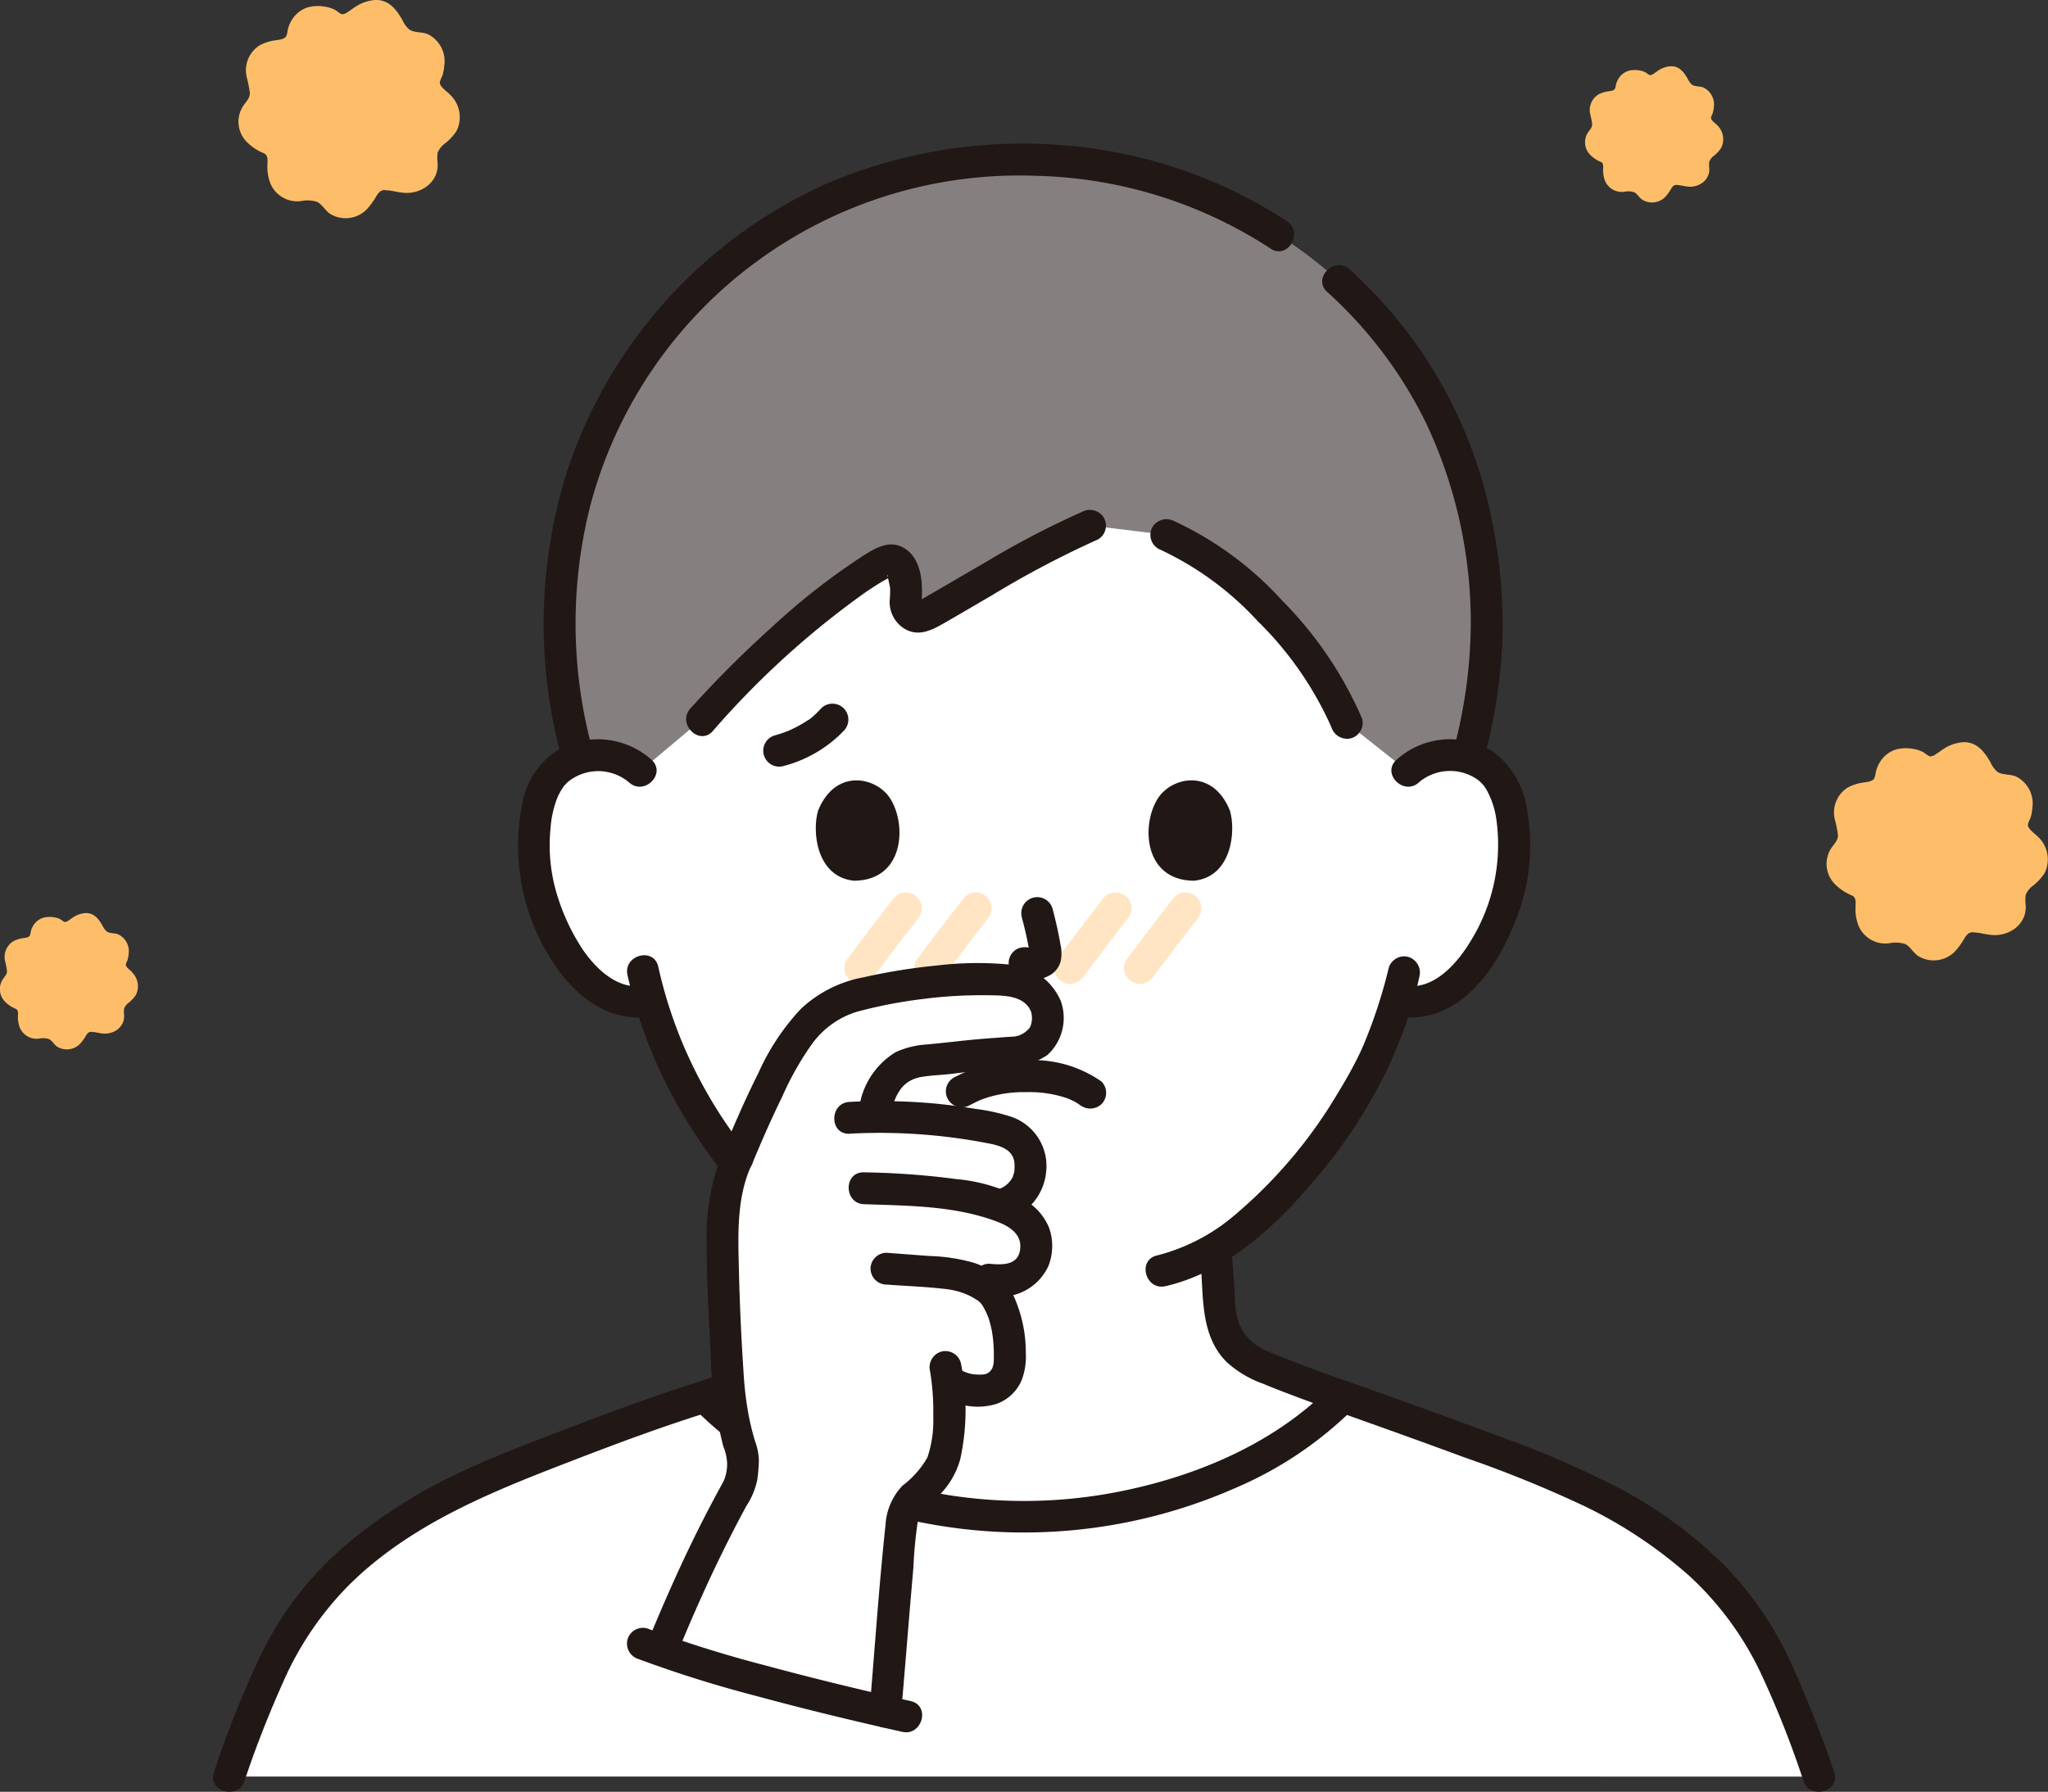 <svg xmlns="http://www.w3.org/2000/svg" width="111.97" height="97.985" viewBox="0 0 111.97 97.985">
  <rect x="0" y="0" width="111.97" height="97.985" fill="#333333" stroke="none"/>
  <g id="_12301_color" data-name="12301_color" transform="translate(-0.003)">
    <path id="パス_13297" data-name="パス 13297" d="M34.521,231.121c.662-2.007,1.921-5.026,2.311-5.86a17.784,17.784,0,0,1,4.523-6.052,27.574,27.574,0,0,1,7.084-4.362c3.621-1.487,8.675-3.446,12.094-4.5,3.555,3.693,10.3,6.575,17.44,6.575,7.229,0,13.885-2.882,17.442-6.572,3.57,1.271,8.471,3.011,12.091,4.5a27.586,27.586,0,0,1,7.084,4.362,17.784,17.784,0,0,1,4.523,6.052c.39.835,1.649,3.853,2.311,5.86Z" transform="translate(-21.984 -133.971)" fill="#fff"/>
    <path id="パス_13298" data-name="パス 13298" d="M128.161,83.136a3.279,3.279,0,0,1,2.37-.868,3.046,3.046,0,0,1,2.733,1.518c.929,1.611.89,4.579.266,6.415a9.908,9.908,0,0,1-2.908,4.716,3.613,3.613,0,0,1-2.787.8l-.263-.045a21.862,21.862,0,0,1-.963,2.6c-.68,1.845-4.313,8.13-8.983,10.959.133,1.148.168,1.985.248,3.224a3.437,3.437,0,0,0,2.187,3.144c.567.29,3.527,1.39,4.568,1.748-3.563,3.687-10.217,6.567-17.444,6.567-7.137,0-13.885-2.882-17.443-6.572,1.057-.363,3.985-1.452,4.549-1.743a3.437,3.437,0,0,0,2.187-3.143c.081-1.252.115-2.094.252-3.261a20.044,20.044,0,0,1-5.235-4.6,24.934,24.934,0,0,1-4.732-8.928,3.54,3.54,0,0,1-3.014-.754A9.913,9.913,0,0,1,80.842,90.2c-.623-1.837-.663-4.8.266-6.415a3.043,3.043,0,0,1,2.733-1.519,3.28,3.28,0,0,1,2.37.868s-.484-18.811,21.738-18.811C130.461,64.326,128.161,83.136,128.161,83.136Z" transform="translate(-51.198 -40.97)" fill="#fff"/>
    <path id="パス_13299" data-name="パス 13299" d="M96.579,50.106A62.826,62.826,0,0,0,92,54.668l-3.353,2.815a3.28,3.28,0,0,0-2.37-.868,3.99,3.99,0,0,0-1.023.162,27.678,27.678,0,0,1-1.027-8.291A25.129,25.129,0,0,1,94.6,28.824a25.829,25.829,0,0,1,30.045.09A24.567,24.567,0,0,1,134.9,48.485a26.743,26.743,0,0,1-1,8.265,4.067,4.067,0,0,0-.932-.136,3.28,3.28,0,0,0-2.37.868l-3.327-2.636a22.46,22.46,0,0,0-6.027-7.866,13.45,13.45,0,0,0-3.839-2.414l-4.168-.512c-2.81,1.184-6.774,3.672-9,4.907a.763.763,0,0,1-1.085-.817,4.014,4.014,0,0,0-.1-1.462c-.148-.611-.617-.871-.983-.678A30.163,30.163,0,0,0,96.579,50.106Z" transform="translate(-53.636 -15.317)" fill="#85807f"/>
    <path id="パス_13300" data-name="パス 13300" d="M85.285,112.462a4.427,4.427,0,0,0-4.956-.639,4.362,4.362,0,0,0-2.111,3.037,11.584,11.584,0,0,0,1.743,8.778c1.211,1.808,2.989,3.189,5.265,2.869a.877.877,0,0,0,.609-1.072.9.9,0,0,0-1.072-.609c-1.355.192-2.516-.936-3.22-1.953a11.421,11.421,0,0,1-1.438-3.066,9.244,9.244,0,0,1-.344-3.625,5.57,5.57,0,0,1,.4-1.72,4.017,4.017,0,0,1,.254-.452c.024-.04.052-.078.079-.115-.008.012-.086.1-.02.027a3.019,3.019,0,0,1,.227-.245,2.622,2.622,0,0,1,3.35.02c.827.755,2.063-.474,1.232-1.232Z" transform="translate(-49.656 -70.912)" fill="#211715"/>
    <path id="パス_13301" data-name="パス 13301" d="M200.486,209.668c2.283.813,4.566,1.626,6.839,2.469a65.509,65.509,0,0,1,6.713,2.734,25.149,25.149,0,0,1,5.6,3.748,17.219,17.219,0,0,1,4.022,5.557,53.48,53.48,0,0,1,2.223,5.651c.352,1.059,2.036.605,1.681-.463-.645-1.941-1.416-3.851-2.242-5.721a18.929,18.929,0,0,0-3.764-5.6,24.213,24.213,0,0,0-5.745-4.214,55.1,55.1,0,0,0-6.919-2.966c-2.636-.99-5.289-1.935-7.943-2.879a.879.879,0,0,0-1.072.609.889.889,0,0,0,.609,1.072Z" transform="translate(-127.282 -132.447)" fill="#211715"/>
    <path id="パス_13302" data-name="パス 13302" d="M33.8,229.8c.606-1.825,1.331-3.654,2.1-5.374a17.465,17.465,0,0,1,3.684-5.4c3.408-3.335,7.851-5.076,12.219-6.759,2.44-.94,4.9-1.857,7.395-2.63,1.068-.33.612-2.013-.463-1.68-2.281.706-4.524,1.533-6.754,2.383-2.335.891-4.7,1.76-6.949,2.865A27.724,27.724,0,0,0,39,217.2a18.393,18.393,0,0,0-4.421,5.955,54.639,54.639,0,0,0-2.453,6.184c-.354,1.067,1.328,1.525,1.681.463Z" transform="translate(-20.425 -132.422)" fill="#211715"/>
    <path id="パス_13303" data-name="パス 13303" d="M104.848,196.739c1.317-.456,2.629-.941,3.922-1.467a7.352,7.352,0,0,0,1.948-1.042,4.182,4.182,0,0,0,1.368-2.224,23.454,23.454,0,0,0,.317-3.479.878.878,0,0,0-.871-.871.89.89,0,0,0-.871.871c-.054.6-.092,1.2-.128,1.8a5.147,5.147,0,0,1-.2,1.485,2.781,2.781,0,0,1-1.688,1.631c-.056.025-.114.05-.17.076-.16.075.16-.064-.007,0l-.539.218q-.623.246-1.251.481c-.758.285-1.519.567-2.284.832a.892.892,0,0,0-.609,1.072.88.88,0,0,0,1.072.609Z" transform="translate(-66.077 -119.518)" fill="#211715"/>
    <path id="パス_13304" data-name="パス 13304" d="M188.772,195.058c-.765-.265-1.525-.547-2.284-.832q-.627-.236-1.251-.481c-.17-.067-.34-.136-.508-.205-.214-.086.107.052-.036-.015-.056-.026-.114-.05-.17-.076a2.789,2.789,0,0,1-1.688-1.631,5.156,5.156,0,0,1-.2-1.485c-.036-.6-.073-1.2-.128-1.8a.9.9,0,0,0-.871-.871.878.878,0,0,0-.871.871c.171,1.9-.036,4.006,1.426,5.47a5.9,5.9,0,0,0,1.995,1.187c.639.267,1.288.512,1.936.755.729.273,1.46.545,2.2.8a.872.872,0,1,0,.463-1.68Z" transform="translate(-115.122 -119.518)" fill="#211715"/>
    <path id="パス_13305" data-name="パス 13305" d="M210.471,113.687a2.632,2.632,0,0,1,3.159-.182,1.828,1.828,0,0,1,.575.654,4.691,4.691,0,0,1,.505,1.591,10,10,0,0,1-1.435,6.655c-.715,1.18-1.968,2.628-3.516,2.409a.9.9,0,0,0-1.072.609.878.878,0,0,0,.609,1.072c3.709.524,5.882-3.255,6.819-6.291a10.854,10.854,0,0,0,.3-4.789,4.877,4.877,0,0,0-1.821-3.359,4.386,4.386,0,0,0-5.353.4c-.83.758.405,1.988,1.232,1.232Z" transform="translate(-132.892 -70.904)" fill="#211715"/>
    <path id="パス_13306" data-name="パス 13306" d="M185.789,144.67a27.359,27.359,0,0,1-1.436,4.349c.106-.275-.011.024-.036.079q-.061.135-.126.27c-.1.207-.2.411-.31.614-.263.5-.545.99-.84,1.472a26.173,26.173,0,0,1-5.695,6.748,10.526,10.526,0,0,1-4.224,2.186c-1.093.251-.63,1.931.463,1.68,3.162-.726,5.788-3.05,7.847-5.45a28.317,28.317,0,0,0,4.388-6.641c.067-.149.131-.3.194-.451.025-.061.145-.344.044-.111.167-.382.33-.765.477-1.155a20.611,20.611,0,0,0,.934-3.127.893.893,0,0,0-.609-1.072A.88.88,0,0,0,185.789,144.67Z" transform="translate(-109.862 -91.733)" fill="#211715"/>
    <path id="パス_13307" data-name="パス 13307" d="M94.442,144.952a26.09,26.09,0,0,0,3.74,8.749,21.938,21.938,0,0,0,7.289,7.05,14.492,14.492,0,0,0,4.92,1.674.9.9,0,0,0,1.072-.609.878.878,0,0,0-.609-1.072c-6.268-.919-10.957-6.359-13.341-11.919a24.965,24.965,0,0,1-1.389-4.335c-.247-1.093-1.928-.631-1.681.463Z" transform="translate(-60.132 -91.627)" fill="#211715"/>
    <path id="パス_13308" data-name="パス 13308" d="M122.5,25.865a25.987,25.987,0,0,0-12.039-4.13,27.155,27.155,0,0,0-13.27,2.151,26.254,26.254,0,0,0-14.01,15.567,27.829,27.829,0,0,0-.361,15.636.872.872,0,0,0,1.68-.463A26.2,26.2,0,0,1,84.454,41.3,24.26,24.26,0,0,1,108.8,23.389a24.449,24.449,0,0,1,12.819,3.983c.944.613,1.816-.9.88-1.505Z" transform="translate(-52.144 -13.774)" fill="#211715"/>
    <path id="パス_13309" data-name="パス 13309" d="M207.983,66.746a30.113,30.113,0,0,0,.963-6.553,28.962,28.962,0,0,0-.608-6.421,25.108,25.108,0,0,0-4.248-9.7,25.8,25.8,0,0,0-3.5-3.906c-.829-.752-2.065.477-1.232,1.232a23.641,23.641,0,0,1,5.406,7.175,25.567,25.567,0,0,1,2.443,10.836,27.377,27.377,0,0,1-.9,6.875c-.267,1.089,1.413,1.554,1.681.463Z" transform="translate(-126.791 -25.431)" fill="#211715"/>
    <path id="パス_13310" data-name="パス 13310" d="M143.862,162.108c.154-.081.309-.159.467-.233.025-.012.184-.077.061-.027s.069-.025.076-.028c.114-.041.227-.081.343-.117a6.684,6.684,0,0,1,2.058-.283,6.444,6.444,0,0,1,2.078.271c.132.041.261.088.39.139-.188-.076.08.042.141.073q.12.063.234.134c.069.044.322.233.073.036a.9.9,0,0,0,1.232,0,.878.878,0,0,0,0-1.233A6.493,6.493,0,0,0,147,159.674a8.338,8.338,0,0,0-4.016.926.871.871,0,1,0,.879,1.5Z" transform="translate(-90.789 -101.695)" fill="#211715"/>
    <path id="パス_13311" data-name="パス 13311" d="M122.961,119.178c-.338,1.1-.118,3.625,1.963,3.84,2.75-.017,2.9-3.071,1.971-4.508C126.137,117.337,123.91,116.846,122.961,119.178Z" transform="translate(-78.229 -74.854)" fill="#211715"/>
    <path id="パス_13312" data-name="パス 13312" d="M177.39,119.177c.338,1.1.118,3.625-1.963,3.84-2.75-.017-2.9-3.072-1.971-4.508C174.214,117.333,176.443,116.844,177.39,119.177Z" transform="translate(-110.146 -74.853)" fill="#211715"/>
    <path id="パス_13313" data-name="パス 13313" d="M173.646,79.8a17,17,0,0,1,5.437,3.958,18.845,18.845,0,0,1,4.03,5.8.9.9,0,0,0,1.072.609.878.878,0,0,0,.609-1.072,20.908,20.908,0,0,0-4.368-6.454,18.409,18.409,0,0,0-5.9-4.347.9.9,0,0,0-1.192.313.878.878,0,0,0,.313,1.192Z" transform="translate(-110.319 -49.793)" fill="#211715"/>
    <path id="パス_13314" data-name="パス 13314" d="M104.782,88.863a47.463,47.463,0,0,1,8.344-7.582c.323-.22.652-.432.988-.631a5.105,5.105,0,0,0,.456-.264c-.005-.02-.368.1-.242-.036,0,0,.017,0,.012.01-.027.032.122.589.127.7a5.283,5.283,0,0,1-.017.611,1.707,1.707,0,0,0,.7,1.537c.882.623,1.727.076,2.524-.383.782-.45,1.559-.908,2.339-1.362a53.125,53.125,0,0,1,5.825-3.071.877.877,0,0,0,.313-1.192.9.9,0,0,0-1.192-.313,48.878,48.878,0,0,0-5.215,2.719c-.831.479-1.658.965-2.487,1.448-.343.2-.687.4-1.032.593a1.563,1.563,0,0,0-.178.1c-.152.116-.063.014.052.023.158.012.075.216.1-.155.062-.96-.062-2.232-.991-2.764-.9-.516-1.816.182-2.56.665a36.68,36.68,0,0,0-4.554,3.59,60.816,60.816,0,0,0-4.545,4.532c-.748.832.48,2.07,1.232,1.232Z" transform="translate(-65.8 -48.895)" fill="#211715"/>
    <path id="パス_13315" data-name="パス 13315" d="M104,209.4c3.481,3.588,8.536,5.644,13.4,6.441a28.7,28.7,0,0,0,16.259-2.07,20.663,20.663,0,0,0,6.469-4.372c.781-.806-.45-2.039-1.232-1.232-3.191,3.29-7.756,5.135-12.2,5.925a26.7,26.7,0,0,1-15.331-1.832,19.41,19.41,0,0,1-6.131-4.093c-.782-.806-2.014.427-1.232,1.232Z" transform="translate(-66.076 -132.416)" fill="#211715"/>
    <path id="パス_13316" data-name="パス 13316" d="M160.351,139q.589-.786,1.182-1.568.3-.4.61-.8c.065-.084.018-.017-.021.026.028-.031.052-.067.077-.1l.174-.224.329-.421a.947.947,0,0,0,.254-.617.87.87,0,0,0-1.487-.617c-.891,1.133-1.76,2.282-2.625,3.435a.876.876,0,0,0-.088.672.889.889,0,0,0,.4.521.88.88,0,0,0,.671.088,1.019,1.019,0,0,0,.521-.4Z" transform="translate(-101.091 -85.618)" fill="#ffe5c3"/>
    <path id="パス_13317" data-name="パス 13317" d="M170.879,139q.589-.786,1.182-1.568.3-.4.61-.8c.065-.084.018-.017-.02.026.027-.031.052-.067.077-.1l.174-.224q.164-.211.329-.421a.949.949,0,0,0,.254-.617.87.87,0,0,0-1.487-.617c-.891,1.133-1.761,2.282-2.625,3.435a.876.876,0,0,0-.088.672.89.89,0,0,0,.4.521.881.881,0,0,0,.672.088,1.017,1.017,0,0,0,.521-.4Z" transform="translate(-107.796 -85.618)" fill="#ffe5c3"/>
    <path id="パス_13318" data-name="パス 13318" d="M128.778,139q.589-.786,1.182-1.568.3-.4.61-.8c.065-.084.018-.017-.021.026.028-.031.052-.067.077-.1l.174-.224.329-.421a.947.947,0,0,0,.254-.617.87.87,0,0,0-1.487-.617c-.891,1.133-1.76,2.282-2.625,3.435a.876.876,0,0,0-.088.672.889.889,0,0,0,.4.521.88.88,0,0,0,.671.088,1.019,1.019,0,0,0,.521-.4Z" transform="translate(-80.982 -85.618)" fill="#ffe5c3"/>
    <path id="パス_13319" data-name="パス 13319" d="M139.3,139q.589-.786,1.182-1.568.3-.4.61-.8c.065-.084.018-.017-.021.026.028-.031.052-.067.077-.1l.174-.224q.164-.211.329-.421a.949.949,0,0,0,.254-.617.87.87,0,0,0-1.487-.617c-.891,1.133-1.761,2.282-2.625,3.435a.876.876,0,0,0-.088.672.89.89,0,0,0,.4.521.881.881,0,0,0,.672.088,1.017,1.017,0,0,0,.521-.4Z" transform="translate(-87.686 -85.618)" fill="#ffe5c3"/>
    <path id="パス_13320" data-name="パス 13320" d="M103.749,157.281a8.928,8.928,0,0,0-.776,3.678c-.073,1.595.01,3.5.1,5.245.145,2.85.127,4.9.984,7.367a8.622,8.622,0,0,1-.113,1.478,81.519,81.519,0,0,0-4.357,9.179,126.6,126.6,0,0,0,12.246,3.344c.3-3.446.57-7.12.9-10.368a2.245,2.245,0,0,1,.775-1.484,5.617,5.617,0,0,0,1.238-1.336,4.665,4.665,0,0,0,.523-1.943,14.026,14.026,0,0,0-.043-3.008l.182.134a2.8,2.8,0,0,0,2.277.329,1.52,1.52,0,0,0,.923-1.252,7.508,7.508,0,0,0-.352-2.984,2.363,2.363,0,0,0-1.114-1.443,4.532,4.532,0,0,0-1.015-.436l1.384.162c1.053.123,1.9-.046,2.354-.886a2.055,2.055,0,0,0-.16-2.12,3.507,3.507,0,0,0-1.639-1.04,2.176,2.176,0,0,0,1.634-1.509,2.853,2.853,0,0,0-.063-1.443c-.361-.944-1.349-1.179-2.278-1.354a29.652,29.652,0,0,0-6.2-.539,4.356,4.356,0,0,1,1.194-2.487c.853-.706,1.84-.566,2.936-.718s2.464-.254,3.727-.327a2.021,2.021,0,0,0,1.561-1.129,1.839,1.839,0,0,0-.4-2.049,2.657,2.657,0,0,0-1.984-.786,27.872,27.872,0,0,0-8.109.9,5.287,5.287,0,0,0-1.221.5,6.9,6.9,0,0,0-2.115,2.142,47.013,47.013,0,0,0-2.99,6.189" transform="translate(-63.425 -93.967)" fill="#fff"/>
    <path id="パス_13321" data-name="パス 13321" d="M152.582,136.131a19.415,19.415,0,0,1,.455,2.08l-.031-.232a1.247,1.247,0,0,1,.008.287l.031-.232a.681.681,0,0,1-.032.129l.088-.208a.526.526,0,0,1-.045.083l.136-.176a.457.457,0,0,1-.068.067l.176-.136a1.316,1.316,0,0,1-.164.087l.208-.088a1.194,1.194,0,0,1-.278.081l.232-.031a1.1,1.1,0,0,1-.26,0l.232.031c-.1-.014-.195-.036-.293-.051a.965.965,0,0,0-.672.088.871.871,0,0,0-.313,1.192.835.835,0,0,0,.521.4c.206.028.407.081.617.09a1.934,1.934,0,0,0,.887-.207,1.238,1.238,0,0,0,.7-.821,2.139,2.139,0,0,0-.01-.906c-.113-.67-.268-1.334-.44-1.991a.872.872,0,0,0-1.68.463Z" transform="translate(-96.724 -85.999)" fill="#211715"/>
    <path id="パス_13322" data-name="パス 13322" d="M134.225,204.586a13.209,13.209,0,0,1,.175,2.469,6.345,6.345,0,0,1-.319,2.243,5.043,5.043,0,0,1-1.357,1.539,3.386,3.386,0,0,0-.934,2.157c-.365,3.395-.588,6.806-.882,10.208a.878.878,0,0,0,.871.871.89.89,0,0,0,.871-.871c.154-1.781.3-3.563.446-5.345q.109-1.28.22-2.56a23.609,23.609,0,0,1,.233-2.464c.128-.643.651-.952,1.089-1.38a4.494,4.494,0,0,0,1.241-2.07,12.753,12.753,0,0,0,.027-5.261.879.879,0,0,0-1.072-.609.892.892,0,0,0-.609,1.072Z" transform="translate(-83.373 -129.599)" fill="#211715"/>
    <path id="パス_13323" data-name="パス 13323" d="M99,199.932c.745-1.816,1.537-3.614,2.4-5.378q.659-1.347,1.372-2.665a4.127,4.127,0,0,0,.6-1.442,9.458,9.458,0,0,0,.087-1.067,3.413,3.413,0,0,0-.218-1.062q-.189-.631-.32-1.277a18.588,18.588,0,0,1-.3-2.45c-.124-1.857-.21-3.725-.254-5.585-.045-1.891-.139-3.96.67-5.72a.9.9,0,0,0-.313-1.192.879.879,0,0,0-1.192.313,12.478,12.478,0,0,0-.922,5.283c-.009,1.927.115,3.855.207,5.779a22.445,22.445,0,0,0,.7,5.169,2.651,2.651,0,0,1,.2.833,2.257,2.257,0,0,1-.2,1.083q-.726,1.316-1.4,2.664c-1.017,2.046-1.935,4.139-2.8,6.252a.877.877,0,0,0,.609,1.072A.893.893,0,0,0,99,199.932Z" transform="translate(-61.965 -109.531)" fill="#211715"/>
    <path id="パス_13324" data-name="パス 13324" d="M131.924,190.405c1.1.082,2.207.117,3.3.251a4,4,0,0,1,1.2.336,4.511,4.511,0,0,1,.542.313c.084.054-.026-.022-.036-.03.026.023.053.044.077.068a2.129,2.129,0,0,1,.164.175c-.1-.121,0,.014.033.068.044.073.084.149.122.225a3.584,3.584,0,0,1,.2.467,5.583,5.583,0,0,1,.228,1.076,8.284,8.284,0,0,1,.046,1.135q0,.126-.015.252c-.007.09.005-.029.007-.039-.01.048-.02.1-.033.142a.587.587,0,0,1-.173.312c-.08.078-.044.048-.169.117-.1.055-.007,0,.014,0-.044.015-.09.023-.135.036-.012,0-.136.029-.036.011s-.066.005-.085.006c-.1,0-.2.007-.3,0a1.875,1.875,0,0,1-.985-.321.879.879,0,0,0-1.192.313.891.891,0,0,0,.313,1.192,3.482,3.482,0,0,0,2.949.416,2.343,2.343,0,0,0,1.361-1.289,3.576,3.576,0,0,0,.229-1.482,7.457,7.457,0,0,0-.671-3.139,3.742,3.742,0,0,0-2.435-1.874,9.877,9.877,0,0,0-2.174-.3l-2.339-.176a.879.879,0,0,0-.871.871.888.888,0,0,0,.871.871Z" transform="translate(-83.463 -120.158)" fill="#211715"/>
    <path id="パス_13325" data-name="パス 13325" d="M128.633,178.3c2.446.087,5.014.079,7.335.979.65.254,1.293.68,1.2,1.475-.1.894-.964.876-1.695.8a.877.877,0,0,0-.871.871.891.891,0,0,0,.871.871,2.894,2.894,0,0,0,3.247-1.634,3,3,0,0,0,.026-2.08,3.138,3.138,0,0,0-1.232-1.45,9.4,9.4,0,0,0-3.852-1.207,42.839,42.839,0,0,0-5.029-.367c-1.122-.04-1.12,1.7,0,1.743Z" transform="translate(-81.389 -112.448)" fill="#211715"/>
    <path id="パス_13326" data-name="パス 13326" d="M126.47,167.606a31.027,31.027,0,0,1,7.242.467c.69.131,1.656.254,1.76,1.1a2.358,2.358,0,0,1-.007.531c-.011.066-.121.354-.058.224a1.365,1.365,0,0,1-.754.7.9.9,0,0,0-.609,1.071.878.878,0,0,0,1.072.609,3.046,3.046,0,0,0,2.091-2.589,2.842,2.842,0,0,0-1.955-3.053,10.42,10.42,0,0,0-1.894-.414c-.763-.125-1.528-.228-2.3-.3a32.844,32.844,0,0,0-4.591-.084c-1.117.051-1.123,1.794,0,1.743Z" transform="translate(-80.011 -105.611)" fill="#211715"/>
    <path id="パス_13327" data-name="パス 13327" d="M117.851,153.393c.279-1.028.57-1.914,1.743-2.114.556-.095,1.132-.1,1.692-.173.659-.085,1.322-.145,1.985-.2a5.172,5.172,0,0,0,3.191-.82,2.748,2.748,0,0,0,.736-2.951,3.3,3.3,0,0,0-2.818-2,18.6,18.6,0,0,0-3.964.054,32.184,32.184,0,0,0-4.006.645A6.794,6.794,0,0,0,113,147.547a12.58,12.58,0,0,0-2.327,3.5c-.726,1.444-1.367,2.93-1.989,4.422a.876.876,0,0,0,.609,1.072.894.894,0,0,0,1.072-.609c.5-1.2,1.025-2.4,1.6-3.569a16.353,16.353,0,0,1,1.615-2.865,4.757,4.757,0,0,1,2.439-1.771,25.265,25.265,0,0,1,3.58-.7,24.992,24.992,0,0,1,3.583-.212c.808.012,2.008-.028,2.385.89a1.231,1.231,0,0,1-.057.868,1.355,1.355,0,0,1-.6.44c-.076.026-.152.044-.229.064.246-.062.01-.007-.054,0-.336.011-.672.043-1.008.067-.6.044-1.206.094-1.807.159-.634.07-1.264.138-1.9.2a4.8,4.8,0,0,0-1.746.424,4.253,4.253,0,0,0-1.987,3.006.872.872,0,0,0,1.68.463Z" transform="translate(-69.197 -92.389)" fill="#211715"/>
    <path id="パス_13328" data-name="パス 13328" d="M95.045,246.871a67.074,67.074,0,0,0,6.513,2.038c2.614.709,5.252,1.346,7.9,1.939,1.093.245,1.559-1.435.463-1.681-2.645-.593-5.281-1.229-7.9-1.938a67.257,67.257,0,0,1-6.513-2.038.878.878,0,0,0-1.072.609A.891.891,0,0,0,95.045,246.871Z" transform="translate(-60.127 -156.142)" fill="#211715"/>
    <path id="パス_13329" data-name="パス 13329" d="M286.587,116.961c-.145-.161-.552-.415-.556-.66a1.2,1.2,0,0,1,.131-.343,2.347,2.347,0,0,0,.114-.586,1.639,1.639,0,0,0-.916-1.721c-.307-.124-.715-.065-.992-.243a1.525,1.525,0,0,1-.382-.524c-.327-.574-.746-1.121-1.479-1.1a2.219,2.219,0,0,0-1.076.363c-.145.091-.281.2-.426.288a.55.55,0,0,1-.3.126c-.139-.015-.283-.173-.406-.237a1.706,1.706,0,0,0-.518-.17,2.165,2.165,0,0,0-1,.04,1.594,1.594,0,0,0-.793.609,1.83,1.83,0,0,0-.221.44c-.057.158-.06.333-.12.487-.085.218-.422.224-.626.262a2.554,2.554,0,0,0-.835.269,1.614,1.614,0,0,0-.708,1.754,6.491,6.491,0,0,1,.169.841c.013.29-.207.493-.363.72a1.573,1.573,0,0,0,.24,2.013,2.837,2.837,0,0,0,.908.585c.232.122.178.412.175.644a2.512,2.512,0,0,0,.168,1.01,1.591,1.591,0,0,0,1.67.952,1.761,1.761,0,0,1,.891.045c.261.145.427.454.668.633a1.623,1.623,0,0,0,2.025-.216,4.053,4.053,0,0,0,.541-.747,1.055,1.055,0,0,1,.206-.246.426.426,0,0,1,.327-.062c.35.02.69.132,1.041.145a1.844,1.844,0,0,0,1.055-.276,1.53,1.53,0,0,0,.647-.8,1.671,1.671,0,0,0,.066-.545,2.141,2.141,0,0,1,0-.581,1.234,1.234,0,0,1,.428-.522,2.893,2.893,0,0,0,.608-.67A1.688,1.688,0,0,0,286.587,116.961Z" transform="translate(-175.158 -71.197)" fill="#febe69"/>
    <path id="パス_13330" data-name="パス 13330" d="M47.467,5.173c-.145-.161-.552-.415-.556-.66a1.2,1.2,0,0,1,.131-.344,2.363,2.363,0,0,0,.115-.586,1.638,1.638,0,0,0-.916-1.72c-.306-.124-.715-.065-.991-.244a1.517,1.517,0,0,1-.382-.524C44.54.522,44.121-.025,43.388,0a2.219,2.219,0,0,0-1.076.363c-.145.091-.28.2-.426.288a.55.55,0,0,1-.3.126C41.447.763,41.3.6,41.18.54a1.682,1.682,0,0,0-.518-.17,2.164,2.164,0,0,0-1,.04,1.591,1.591,0,0,0-.793.609,1.844,1.844,0,0,0-.222.44c-.057.158-.06.333-.119.487-.085.218-.422.224-.626.262a2.559,2.559,0,0,0-.835.269,1.614,1.614,0,0,0-.708,1.754,6.584,6.584,0,0,1,.168.841c.013.29-.207.493-.363.72a1.574,1.574,0,0,0,.24,2.013,2.826,2.826,0,0,0,.908.585c.232.122.178.412.175.644a2.505,2.505,0,0,0,.169,1.01,1.591,1.591,0,0,0,1.67.952,1.76,1.76,0,0,1,.89.045c.261.145.427.454.668.633a1.622,1.622,0,0,0,2.025-.216,4.022,4.022,0,0,0,.543-.747,1.048,1.048,0,0,1,.206-.246.425.425,0,0,1,.327-.062c.35.02.69.132,1.041.145a1.838,1.838,0,0,0,1.055-.276,1.53,1.53,0,0,0,.647-.8,1.67,1.67,0,0,0,.066-.545,2.172,2.172,0,0,1,0-.581,1.235,1.235,0,0,1,.428-.522,2.9,2.9,0,0,0,.609-.669A1.694,1.694,0,0,0,47.467,5.173Z" transform="translate(-22.864 0)" fill="#febe69"/>
    <path id="パス_13331" data-name="パス 13331" d="M245.913,13.2c-.09-.1-.345-.26-.347-.412a.749.749,0,0,1,.082-.215,1.46,1.46,0,0,0,.073-.366,1.022,1.022,0,0,0-.572-1.074c-.191-.077-.446-.041-.619-.152a.949.949,0,0,1-.239-.327c-.2-.358-.466-.7-.923-.684a1.384,1.384,0,0,0-.672.227c-.091.057-.175.123-.266.18a.345.345,0,0,1-.188.079c-.086-.009-.176-.109-.254-.148a1.049,1.049,0,0,0-.324-.106,1.349,1.349,0,0,0-.627.025,1,1,0,0,0-.5.38,1.158,1.158,0,0,0-.138.275c-.036.1-.036.208-.075.3-.053.137-.264.14-.391.163a1.6,1.6,0,0,0-.521.168,1.008,1.008,0,0,0-.442,1.1,4.029,4.029,0,0,1,.1.525c.008.182-.129.308-.227.45a.982.982,0,0,0,.15,1.257,1.763,1.763,0,0,0,.568.365c.145.076.109.257.109.4a1.562,1.562,0,0,0,.105.631.993.993,0,0,0,1.044.594,1.1,1.1,0,0,1,.556.028c.163.09.266.283.417.395a1.013,1.013,0,0,0,1.265-.134,2.534,2.534,0,0,0,.338-.466.663.663,0,0,1,.129-.154.267.267,0,0,1,.2-.038c.218.012.431.082.65.092a1.148,1.148,0,0,0,.659-.172.955.955,0,0,0,.4-.5,1.041,1.041,0,0,0,.041-.34,1.346,1.346,0,0,1,0-.363.775.775,0,0,1,.267-.327,1.8,1.8,0,0,0,.38-.418A1.061,1.061,0,0,0,245.913,13.2Z" transform="translate(-152.019 -6.348)" fill="#febe69"/>
    <path id="パス_13332" data-name="パス 13332" d="M7.228,140.746c-.09-.1-.345-.259-.347-.412a.753.753,0,0,1,.082-.215,1.475,1.475,0,0,0,.073-.366,1.023,1.023,0,0,0-.572-1.074c-.191-.077-.446-.041-.619-.152a.953.953,0,0,1-.239-.327c-.2-.358-.466-.7-.923-.684a1.387,1.387,0,0,0-.672.227c-.091.057-.175.123-.266.182a.342.342,0,0,1-.188.079c-.087-.009-.176-.109-.254-.148a1.053,1.053,0,0,0-.324-.106,1.354,1.354,0,0,0-.627.025,1,1,0,0,0-.5.378,1.149,1.149,0,0,0-.138.275c-.036.1-.036.208-.075.3-.053.136-.264.139-.391.163a1.592,1.592,0,0,0-.521.168,1.008,1.008,0,0,0-.442,1.1,4.159,4.159,0,0,1,.1.525c.008.182-.129.308-.227.45a.983.983,0,0,0,.15,1.257,1.779,1.779,0,0,0,.568.366c.145.076.111.257.109.4a1.568,1.568,0,0,0,.105.63.994.994,0,0,0,1.044.594,1.1,1.1,0,0,1,.556.028c.163.09.267.283.417.4a1.013,1.013,0,0,0,1.265-.135,2.533,2.533,0,0,0,.338-.466.653.653,0,0,1,.129-.154.267.267,0,0,1,.2-.039c.218.012.431.083.65.092a1.154,1.154,0,0,0,.659-.172.957.957,0,0,0,.4-.5,1.033,1.033,0,0,0,.041-.34,1.346,1.346,0,0,1,0-.363.769.769,0,0,1,.267-.327,1.811,1.811,0,0,0,.379-.419,1.06,1.06,0,0,0-.221-1.236Z" transform="translate(0 -87.584)" fill="#febe69"/>
    <path id="パス_13333" data-name="パス 13333" d="M115.98,109.391a7,7,0,0,0,3.313-1.928.871.871,0,1,0-1.232-1.232,5.941,5.941,0,0,1-.439.436c-.031.027-.062.054-.094.08s-.043.036-.064.052l.109-.085a1.616,1.616,0,0,1-.25.176,7.352,7.352,0,0,1-1.145.61l.208-.088a7.118,7.118,0,0,1-.869.3.872.872,0,0,0,.463,1.681Z" transform="translate(-73.162 -67.495)" fill="#211715"/>
  </g>
</svg>
